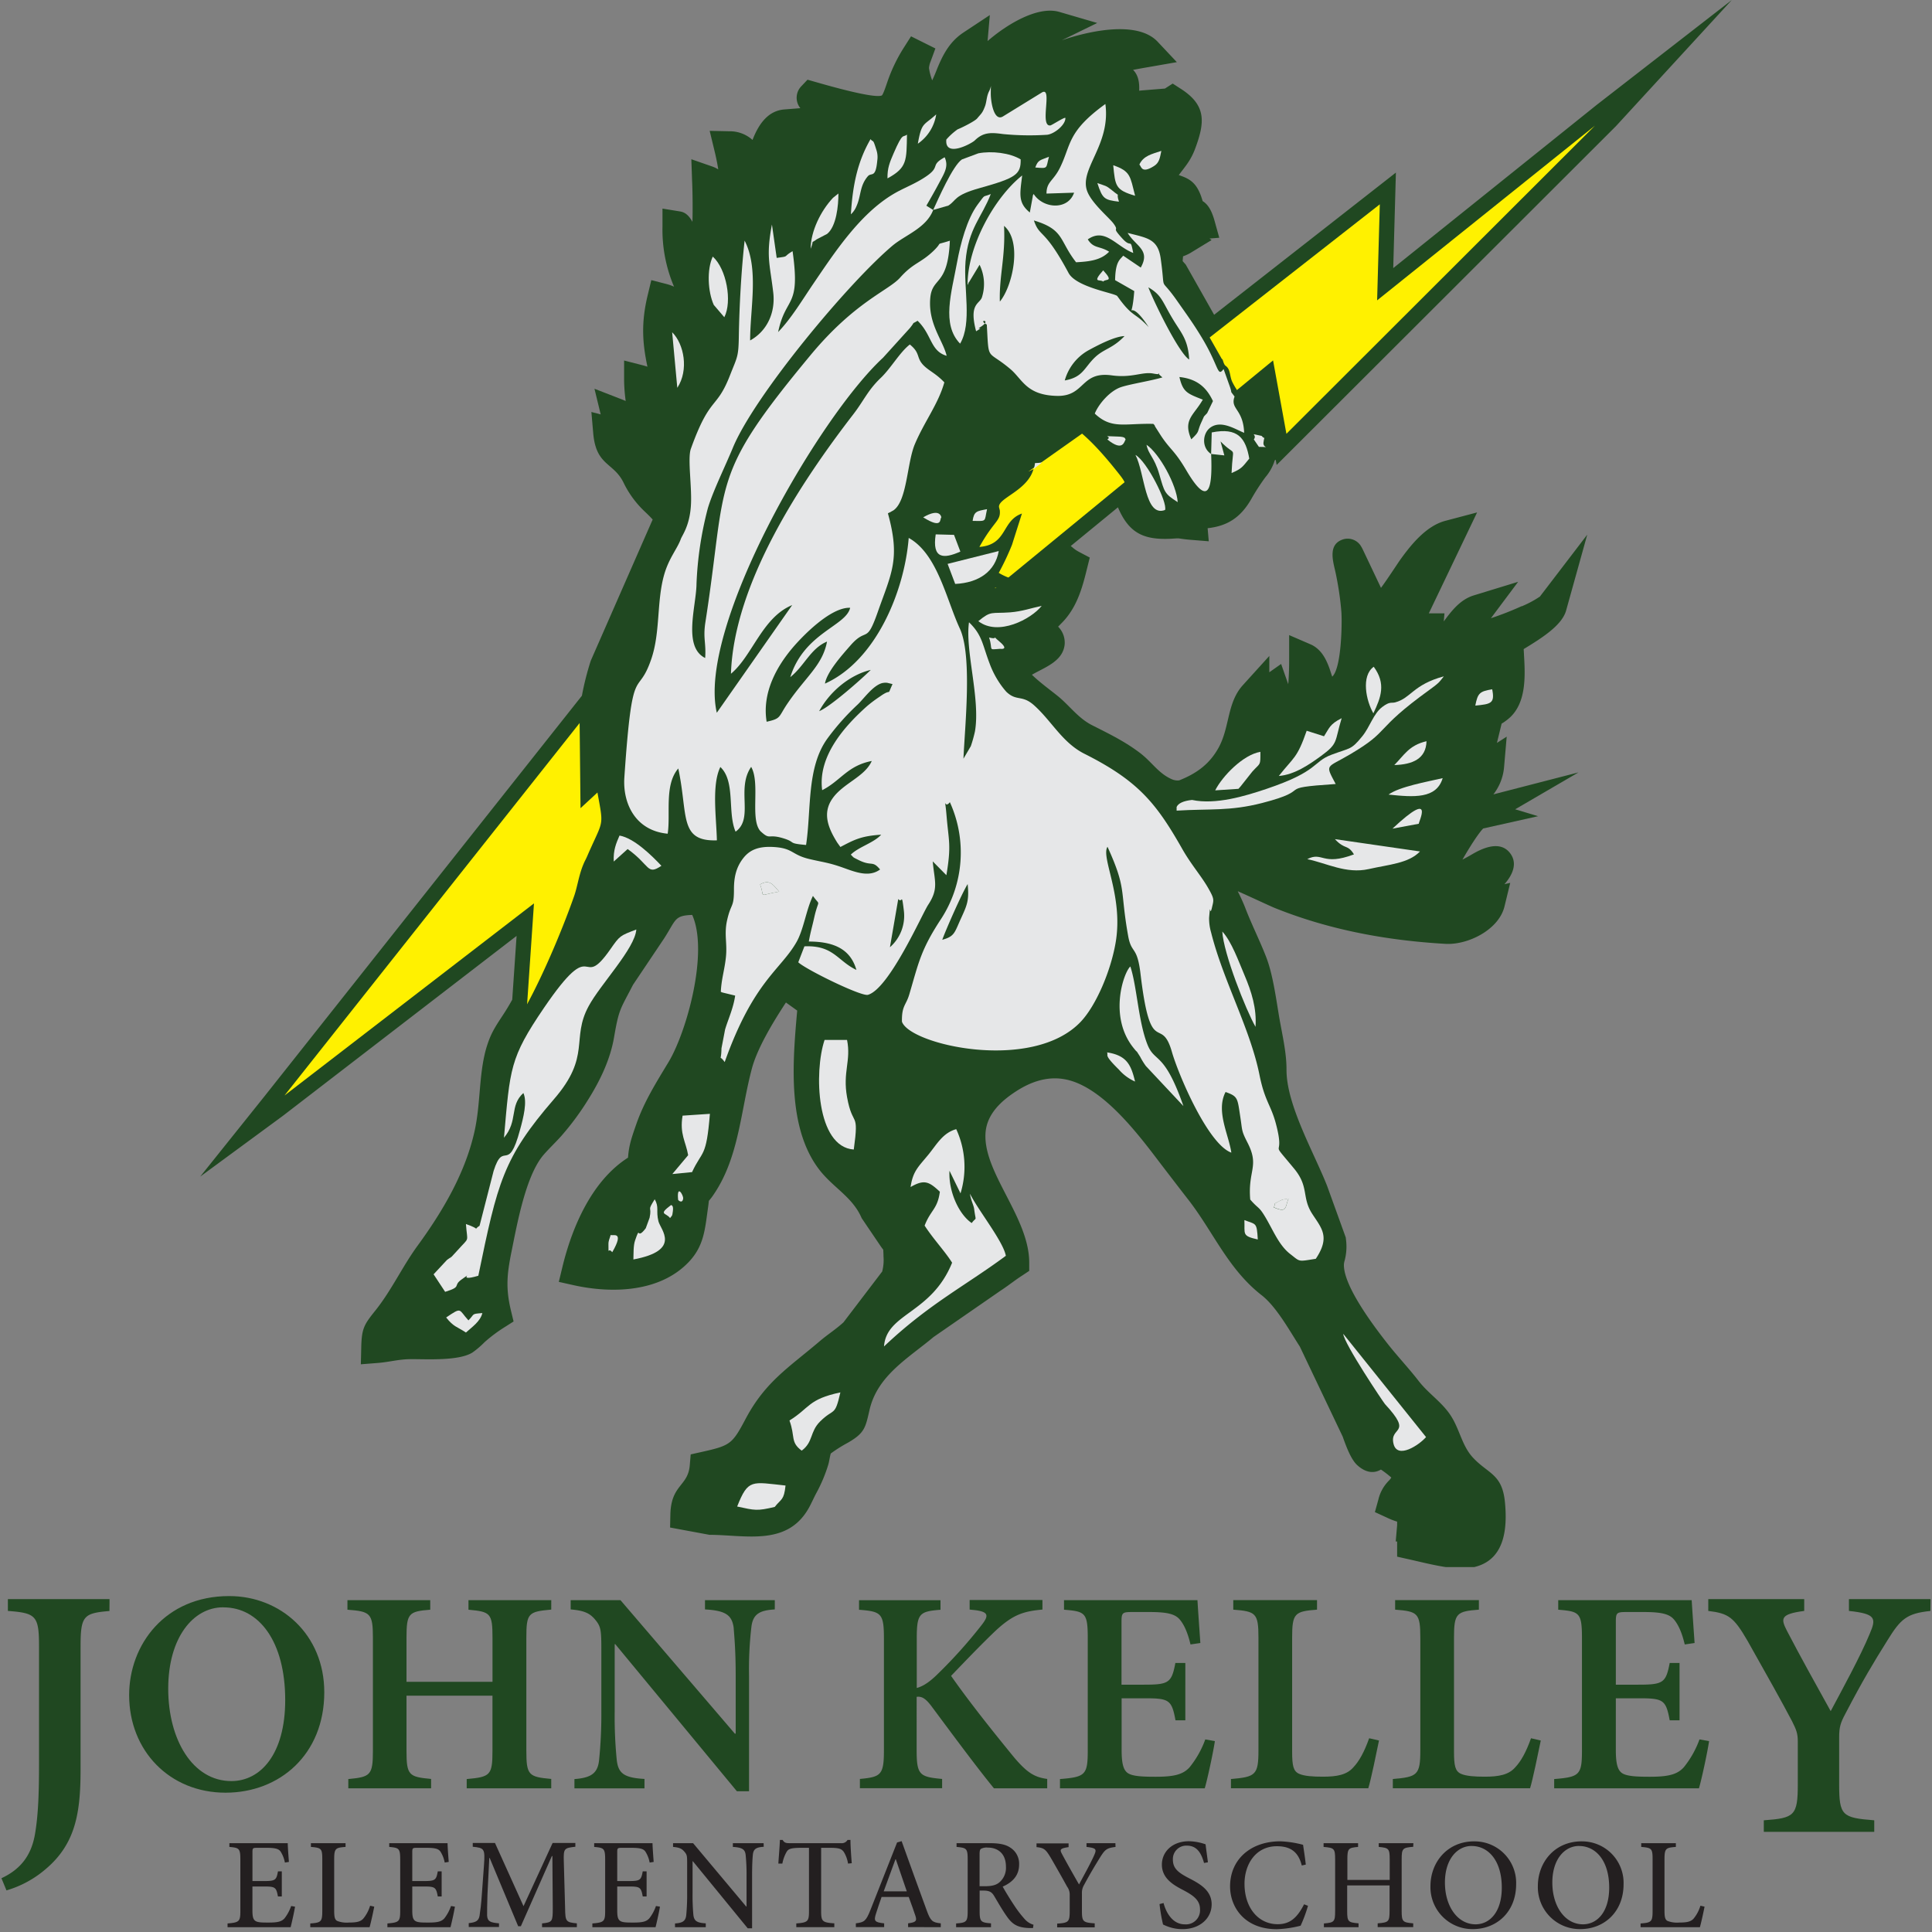 <svg xmlns="http://www.w3.org/2000/svg" viewBox="0 0 669 669"><rect x="0" y="0" width="669" height="669" fill="#808080" stroke="none"/><defs><style>.cls-1{fill:#204821;}.cls-1,.cls-2,.cls-3,.cls-4{fill-rule:evenodd;}.cls-2{fill:#fff100;}.cls-3{fill:#e6e7e8;}.cls-4{fill:#231f20;}.cls-5{opacity:0;}.cls-6{fill:#fff;}</style></defs><title>JK_logoSq</title><g id="Layer_2" data-name="Layer 2"><g id="Layer_3" data-name="Layer 3"><path class="cls-1" d="M441.74,159.19a3.63,3.63,0,0,1-.39.27c0,.18-.09.37-.14.55a16.68,16.68,0,0,1-3.06,5.27,73.69,73.69,0,0,0-4.79,7.4c-3.77,6.62-8.43,9.48-15.19,10.22l.39,4.53-6.2-.5c-1.49-.12-2.77-.28-4.24-.51-.79,0-1.68.07-2.47.12-9.58.5-14.72-1.88-18.54-10.87l-16.34,13.4c.29.22.57.45.85.69a11.28,11.28,0,0,0,2.12,1.4l3.62,1.91-1,4c-1.68,6.92-3.63,13.58-8.79,18.73L366.4,217a7.8,7.8,0,0,1,2.26,6.18c-.61,5.87-6.94,7.9-11.34,10.47,2.75,2.65,6.1,5.08,8.82,7.26,4.16,3.33,7.14,7.74,12,10.2,5.92,3,11.37,5.62,16.68,9.67,4.07,3.11,6.34,7.06,11,9.07a4.84,4.84,0,0,0,2.51.37c5.91-2.35,10.39-5.51,13.58-11.21,4-7.2,2.89-15.61,8.46-21.76l9.16-10.11v5.65l4.09-2.88,2.3,6.56.16.45c.31-3.51.32-6.91.32-9v-8l7.34,3.17a9.08,9.08,0,0,1,1.33.7c2.74,1.75,4.16,4.58,5.24,7.52.25.68.65,2,1,3,3.18-2.91,3.39-17.95,3.22-21.41,0-.68-.08-1.35-.13-2a107.31,107.31,0,0,0-1.84-12.2c-.75-3.76-3.1-10.07,2.45-11.91a5.39,5.39,0,0,1,6.33,2.45,13.45,13.45,0,0,1,.64,1.21l6.22,13.11c2.47-3.34,5.74-8.46,6.9-10.06,3.77-5.21,8.9-11.44,15.38-13.15l11-2.91-16.72,34.95h5.42l-.24,2.79c2.79-3.77,5.7-7.55,10.36-9l15.4-4.72-9.43,12.61A108.7,108.7,0,0,0,526.69,210l.12-.21V210a35.62,35.62,0,0,0,6.42-3.43l16.39-21.43-7.31,26.24c-1.41,5.08-8.13,9.39-14.7,13.38l.16,2.9c.38,6.87.61,15.53-4.8,20.67a17.9,17.9,0,0,1-3,2.25l-1.62,6.67,3.38-2.17-.92,10.66a17.82,17.82,0,0,1-3.69,9.33l29.47-7.61-21.93,12.78,7.93,2.39-19,4.25c-1.78,1.83-4.73,6.52-7.19,10.79,1.18-.61,2.33-1.25,3.45-1.91,3.81-2.24,9.74-4.77,13.1-.27,2.68,3.58.68,7.63-2,10.68l2-.46-2,8.22c-2,8.08-12.71,13.35-20.47,12.9-20.31-1.18-40.06-4.8-59-12.4-1.76-.71-7.61-3.49-12.89-5.83,1,2,1.89,3.91,2.64,5.86,2.24,5.81,5,11.24,7.2,16.91s3.3,13.45,4.31,19.57c1,6.32,2.77,13.05,2.74,19.45-.06,12.2,9.56,28.8,14.08,40.3L466,428.51l.07.63a18.86,18.86,0,0,1-.49,7.49,5.1,5.1,0,0,0-.22,1.64c.19,7.56,10.55,21.21,15.18,27.09,3.46,4.4,7.3,8.43,10.73,12.87,3.31,4.28,8,7.26,11,11.82,3.18,4.8,3.91,10.47,7.69,14.59,5.28,5.75,10.2,5.62,11.16,15.51.84,8.74.11,19.49-9.93,22.3l-.7.19h-9.8l-.41-.06c-4.15-.66-8.28-1.71-12.38-2.63l-4.11-.92v-5.26h-.49l.49-5.61V526.9a24.56,24.56,0,0,1-3.63-1.43l-4.07-1.87,1.2-4.32a13.71,13.71,0,0,1,3.72-6.65,4.87,4.87,0,0,0,.76-1,34.72,34.72,0,0,0-3.59-2.76c-2.5,1.47-5.34,1.06-8.15-1.48-2.27-2-4-6.87-5.09-9.93l-14.84-31.17c-3.61-5.58-8.1-13.79-13.24-17.8-11.81-9.22-16.82-22.23-25.75-33.54-3-3.86-6-7.79-9-11.7-7.61-10-20.09-26.9-33.14-29.48-6.21-1.23-12,.79-17.16,4.14s-10.17,7.92-10.56,14.55c-.79,13.65,15.14,29.12,15.14,44.74v2.87L354,441.66c-2.65,1.7-5.08,3.69-7.6,5.31l-23.13,16c-8.72,7.31-19.44,13.32-22.17,25.23-1.41,6.15-1.65,8-7.51,11.38a49.3,49.3,0,0,0-5.92,3.73c-.32,1.1-.5,2.56-.82,3.72a52,52,0,0,1-4.25,10.11c-.75,1.43-1.4,2.89-2.15,4.33-7.29,14-21.66,10.13-34.32,10h-.45l-13.65-2.53.1-4.48c.24-10.43,6.08-9.73,6.71-17l.33-3.84,3.76-.84c9.94-2.22,10.6-2.67,15.25-11.45,6.86-12.94,15-17.81,25.66-26.9,2.69-2.3,5.65-4.16,8.24-6.55l13.4-17.59a15.88,15.88,0,0,0,.45-5.29c0-.74-.05-1.5-.08-2.26-.29-.36-.57-.74-.87-1.17l-6.58-9.72-.19-.41c-3.21-7.11-9.83-10.28-14.58-16.5-11.09-14.54-9.16-37.26-7.58-55l-3.9-2.8c-4.61,7-9.89,15.85-11.75,22.72-3.92,14.55-4.43,30.65-13.15,43.58a21.5,21.5,0,0,1-1.79,2.37c-.1.95-.22,1.89-.36,2.86-1,7.15-1.38,12.86-6.66,18.38-10,10.46-26.5,10.91-39.71,8l-5.23-1.17,1.26-5.21c3.35-13.82,10.2-29.84,22.71-37.81.29-4.24,1.24-6.93,2.83-11.5,2.73-7.88,6.91-14.48,11.17-21.55,6.31-10.46,14-38.12,8.22-51-6.24.24-5.53,1.62-9.73,8.15L219.2,341c-4.49,8.71-4.86,8.27-6.58,18.25-1.29,7.52-4.73,14.74-8.74,21.17a94.54,94.54,0,0,1-9.46,12.88c-2,2.24-4.19,4.29-6.14,6.53-6.28,7.2-9.3,24.49-11.13,33.44-1.6,7.86-2.1,12.81-.19,20.68l.88,3.64-3.15,2a51.61,51.61,0,0,0-6.89,5.16,30.85,30.85,0,0,1-4.17,3.57c-4.7,3-15.84,2.29-21.25,2.32-4.31,0-7.47,1-11.62,1.32l-5.81.46.14-5.83c.15-6.42.89-7.82,4.73-12.59,5.75-7.14,9.44-15.34,14.81-22.69,8.7-11.92,16.59-25.29,19.75-39.85,1.89-8.7,1.49-17.51,3.35-25.94a37.57,37.57,0,0,1,1.89-6.12c1.38-3.38,3.33-6,5.24-9q1.27-2,2.51-4.23l1.51-22.09L98,386.35,69.32,407.43,91.5,379.72l110-138.81a98.52,98.52,0,0,1,3-11.91l.08-.24L226,179.9c-.82-.93-1.69-1.77-2.69-2.72a34.32,34.32,0,0,1-7.49-10.25c-3.48-6.86-9.42-5.66-10.4-16.88l-.64-7.39,3.22.83-2.15-8.87,9.4,3.65c.53.21,1,.4,1.41.59a57.93,57.93,0,0,1-.55-7.24v-6.78l6.57,1.68c.53.14,1,.29,1.51.46-1.71-8.08-2.26-15.11.11-24.85L225.53,97l5.16,1.32a16.6,16.6,0,0,1,2.71.95,50.46,50.46,0,0,1-4-20.77V72.23l6.14,1c2,.33,3.23,1.78,4.23,3.59.16-5.57,0-11.85-.11-14l-.27-7.68,7.25,2.52a9.82,9.82,0,0,1,2.07,1c-.3-2-.76-4.23-1.36-6.7l-1.61-6.65,6.84.15a11.66,11.66,0,0,1,8,3c2.2-5.75,5.54-10.13,11-10.56l5.56-.44a5.73,5.73,0,0,1,.29-7.55l2.19-2.31,3.06.87c2.75.78,20.13,5.85,22.7,4.57.53-.52,1.55-3.71,1.82-4.46a55.86,55.86,0,0,1,5.72-12l2.55-4,8.43,4.2-1.62,4.42a7.8,7.8,0,0,0-.6,2.36,20.61,20.61,0,0,0,1.11,4.26c.74-1.48,1.55-3.6,1.78-4.16,2.05-5,4.42-9.36,9.11-12.44l9.07-6-.78,9c6.65-5.77,17.38-12.28,24.86-10.09l13.11,3.83-12.29,6h0c9.17-3.17,26.11-7,33.17.45l6.69,7.11-9.62,1.68c-1,.17-3.05.52-5.54,1,1.8,1.75,2.26,4.39,2.11,7.21.59-.07,1.19-.12,1.82-.17l7.1-.57,2.69-1.73,2.84,1.83c8.93,5.73,8.27,11.66,5,20.55-1.61,4.4-3.7,6.53-5.72,9.31,3.76,1.28,6.43,2.56,8.25,9,1.72,1.07,3,2.94,4.05,6.55l1.71,6.15-3.38.27.72.52-6.73,4.1a14.68,14.68,0,0,1-3.15,1.53c-.05.55-.1,1.09-.14,1.65.24.3.52.61.74.85l.34.39L420.42,109l62.94-49.24-.92,33.08,70.45-56.52L599.68,0,559.54,43.7,442.07,161Z"/><polygon class="cls-2" points="184.9 312.82 98.52 379.34 200.71 250.36 201.02 279.85 303.17 185.32 291.62 208.88 391.57 138.22 477.79 70.75 476.86 104.01 552.3 43.5 445.45 150.21 440.83 124.8 295.75 243.82 235.66 275.36 181.72 359.52 184.9 312.82"/><path class="cls-1" d="M423.12,124.35c.31-.28.48,1.75,1.27,2.31,1.8,1.27,1.31,3.49,2.34,5.64a25.44,25.44,0,0,0,1.44,2.51,12.18,12.18,0,0,1,1.33,3.2c0,.48.31,1.08.19,1.43a55,55,0,0,1,4,4.23c2.68,3.13,2.76,2.3,3.18,7.25-5-1-1.3-.69-2.7,1.23.19.23,1.39,2.11,1.76,2.57,1.28,5.76-.64,3.89-7.15,15.35-2.94,5.17-6.25,7.77-14.66,7.77-1.95-3.9-.59-5.2-4-9h0c.44,5.09,2.24,7.75,2.68,12.84-5.7-.46-2.32-.67-7.4-.4-5.7.3-10.27.51-13.85-8.74-2.52-6.5-1.43-5.15-5.46-10.17-19.28-24-24.27-16.5-28.68-17.56-11.52-2.76-23.81-31.7-37.46,14.58-4.06,13.78-1.73,13.4,4.43,13.56,10.09.26,9.88-4.49,15-7.91l-1.54,7.66c6.82-3.46,9.11-2.25,13.38-9,2.84-4.49,4.53-10.24,8-14.11-.17,7.23-2.33,9.78-5.35,14.12,2.6-.66,2.07-.23,4-1.28-2.13,7.64-12.61,10.09-11.91,13.3l.25,1c.33,3.82-2,3.52-7.07,12.66,9.78-.78,7.62-9.09,14.73-11.56l-3.44,10.82a92.74,92.74,0,0,1-4.59,9.72,20.39,20.39,0,0,0,6.69,2.57c-2.84,3.71-1.09,2.57-8,2.57,1.35,2.71,1,1.16,1.34,5.14,11.59-5.33,16.65-.76,20-10.54,2.54-7.41-.73-5.55,5.43-2.3-4.55,18.74-8.08,14.25-16.06,25.68,4.68-1,5.07-3.12,7.1-1.18,5,4.83-8.35,7.37-12.45,12.73,3.22,4.61,8.47,8.32,13,11.94,5.08,4.07,6.66,7.62,12.86,10.78s10.75,5.25,15.88,9.17c5.7,4.34,5.66,6.93,12.06,9.71,2.36,1,3.13.78,5.67.78,7.72-2.91,13.26-7,17.11-13.87,4.88-8.74,3.22-15.78,7.77-20.8v12.84c1.87-5,2.64-12.56,6.69-15.41,2.79,7.95,5.8,8,4,15.41,6-4.22,6.69-15.66,6.69-25.68,4.12,1.77,4.1,10.15,6.93,11.36,8.8,3.75,12-11.6,11.23-26.6-.57-11.79-4.68-24.46-2.56-20l8.07,17c4.23,8.91,14.23-21,26.53-24.28L486.4,217.66h8c-.37,4.24-1.74,7.7-2.68,11.56,10.36-3.37,13.11-15.84,20.08-18-3,4-4,7.36,0,9,3.51.79,23.2-7.35,25.43-10.27-1.56,5.59-17.88,12.23-24.65,18.73l-3.18,3.37c-4,4.51-11.51,12.2-12.33,15.14h0c7.31-1.63,21.57-12.5,25.43-19.26,1.1,20.06-4.46,16.3-15.52,23.65a20,20,0,0,1-1.93,2.07l-6.64,10.24c12.77-1,5-6.93,14.73-7.7-2.49,10.26-8.32,13.29-13.39,20.55,6.58-.53,10.82-8.28,15.76-11.46-.91,10.51-15.8,14.83-18.44,24.3,7.27-1.86,7-6,14.72-7.7-2.17-.66-11.54,15.05-14.23,21a22.67,22.67,0,0,1-9.87,2.11c4.72,6.18,19.53-1.64,24.71-4.69,12.59-7.41,5.43,7.36-11.33,11.11,3.59,4.7,9.27,2.5,14.72,1.28-1.49,6.13-10.89,9.13-15.05,8.89-53.35-3.11-72.38-21.73-81.32-21.73,1.4,5.76,4.75,10.92,6.9,16.5,8.15,21.14,7.4,12.34,11.23,35.45,1.06,6.41,2.7,13.1,2.67,18.56-.07,13.45,10.15,31.34,14.39,42.12l6.22,17.23c.56,5.21-.83,5.17-.74,8.7.23,9.32,11,23.42,16.3,30.22,3.86,4.91,6.73,7.7,10.71,12.84,3.61,4.67,8.19,7.61,10.77,11.5,3.58,5.4,3.24,9.84,8.21,15.24,4.63,5,9.09,5.17,9.79,12.45,1.05,10.9-1.39,15.41-6.11,16.73h-8.66c-3.6-.57-7.68-1.59-12.06-2.57V531c7.22-.58,6.66,1.37,13.39,0-.71-2.93-1-3-1.34-6.42-3.9,2-6.08,3.72-12,3.85.3-3.47.63-3.49,1.34-6.42-5.44,0-4.31.43-8-1.28,1.62-5.83,3.58-3,5.35-10.27-2-2.92-6.24-5.7-9.37-7.7-2.21-1.07-1.65,3.63-4.79.8-1.27-1.14-3-5.88-3.74-8l-15.11-31.74c-4.08-6.26-8.71-14.77-14.61-19.38-10.94-8.55-16.43-22-24.86-32.65-19.06-24.15-37.9-56.43-66.23-38.21-30.46,19.58,2.17,44.12,2.17,63.71-2.75,1.76-4.57,3.36-7.75,5.41l-23.34,16.13C309.89,467.4,299.18,473.23,296,487c-1.12,4.89-.71,5.49-5,8-13.26,7.73-4.5,3.56-13,19.64-1,1.91-1.16,2.42-2.16,4.35-5.65,10.83-17.79,7.3-29.6,7.17l-8.8-1.63c.21-9.16,5.81-6.49,6.69-16.69,12.22-2.73,13.66-4.53,18.75-14.11,6.47-12.19,14.15-16.58,24.43-25.36,3.48-3,5.42-3.85,8.74-7l14.14-18.55a18.84,18.84,0,0,0,1-8.17c-.32-5.56.32-3-1.85-6.08l-6.32-9.35c-4.1-9.08-9.48-10-15.19-17.53-10.53-13.81-7.72-37.61-6.26-54.34l-10.71-7.7c-4.8,6.88-13,19.59-15.51,28.77-3.4,12.63-4.52,30.27-12.43,42-3.59,5.33-1.81-.65-3,7.4-1,6.8-1.18,11.24-5.25,15.51-7.36,7.7-20.55,9.64-34.76,6.46,3.17-13,10-29.46,22.76-36,0-6.33,1.1-8.45,2.64-12.88C228,383.29,232,377,236,370.41c8.26-13.7,16-45.78,6.74-59-12.66,0-12.24,2.92-17.13,10.53l-11,16.42c-5.49,10.69-5.18,8.14-7.22,20-1.23,7.14-4.71,14-8,19.27-16.07,25.74-18.32,10-27.43,54.58-1.8,8.82-2.25,14.31-.15,23-15.88,10.2-4.38,10.06-29.5,10.23-6.63,0-6.94.93-12,1.33.13-5.63.79-6,3.57-9.42,6.53-8.12,9.42-15.3,15-22.89,29.47-40.39,18.92-56.64,25.61-73,1.24-3,3-5.23,4.83-8.21,6.92-11.05,15.21-30.71,19.48-42.95,1.08-3.09,1.52-6.53,2.85-10.11,1-2.56.94-1.93,2-4.46,5.41-12.3,5.41-9.16,3.15-21.73a88.34,88.34,0,0,1-1.47-22.89,113.21,113.21,0,0,1,4.1-20.46l22.61-51.51c-4.51-6.46-7-5.65-11.57-14.58-3.67-7.24-9.11-6.46-9.85-15,6.61,1.69.89,2.39,9.37,2.57-3.88-5.07-4.67-.67-6.69-9,4.91,1.91,2.3,2,9.37,3.85h0c-.13-5.6-1.34-8-1.34-15.41,8.39,2.15,5,11.75,12,16.69,0-15.17-8.79-25.28-4-44.94,5.7,1.46,8.25,6.94,10.74,11.53a66.63,66.63,0,0,1,3.42,7l3.25,7.16c0-26.75-12.1-26.82-12.1-50.6.64.11,12,33.69,10.26-15.76,5.52,1.92.82,14,5.86,17.56C256.7,65.17,254,57,252.5,50.78c10.93.23,4.66,15.57,7.68,25.63,1.73-7.12,3.25-32.51,11.82-33.19-2.69,5.39-3,16,1.16,24.24,6-6.62.56-17,7.11-21.57V72.56c1.78-2,1.37-1.44,2.54-4,2.87-6.24,2.58-20,4.5-23.82.13,0,5.78,8.89,6.69,10.58-.66-3.65-.78-5.35,1.45-7.42,4.63-4.3-16.13-12.26-14.19-14.31C318,44,306,37.2,317.35,19.52c-1.9,5.17-.69,5.82,2.14,15C330.12,36.67,327,22,336.58,15.74c-.65,7.53-2.45,14.36-3.94,20.51,5.21-5.21,5.46-10.48,10.08-15.31,6.93-7.26,17.79-13,22.64-11.58-9.56,4.63-16.54,10.59-15.31,20.77,11.07-11.29,40.39-18.93,46.94-12-15.63,2.73-29.29,5.32-26.29,12.77,2.37,5.88,6.35,5.22,10.14.69,9.9-7.31,9.62-4,6.5,8.85,7.07-1.81,1.37-3.22,9.37-3.85-2.26,3.24-4.27,5.8-5.35,10.27a49.11,49.11,0,0,0,7.71-5.44c2.93-2.67,3.72-4,7-6.12,6.36,4.09,5.48,7.31,2.92,14.31-2.43,6.63-6.91,9.06-8.27,13.94,5.63,2.59,8.91,1.23,10.71,7.7l-5.36,1.28c6.36,1.42,7.92-.09,9.37,5.14-21.23,1.7,5.72,3.42-9.59,3.42,1.07,1.22,2.68.58,4.24,1.71-2.22,1.35-2.8,1.28-5.35,1.28,0,8.24-1.83,6.77,1.57,10.68Z"/><path class="cls-3" d="M441,418c1.21-1.64-.69-.71,1.89-2,1.87-1,1.38-.5,3.3-.95-1.25,2.9-.38,5.16-5.19,3ZM308.16,328l2.88-16.7c1.43,1.75,1.13-2.69,1.93,3.94A14.46,14.46,0,0,1,308.16,328Zm18.12-2.59c1.29-3.55,6.56-15.59,8.79-19.28.57,5.69-.21,7.3-2.32,11.92-2.23,4.86-2.13,6.19-6.47,7.37ZM263.2,306.26c3.43-2,4.64.32,6.6,2.5-7.64,1.25-4.78,2.4-6.6-2.5Zm20.46-60c3.71-6.88,10.74-12.63,17.87-14.29-3.14,3.12-14.06,12.79-17.87,14.29Zm-10-11.8c4.84-15.38,19.27-17.62,20.73-24-6.88-.29-16.91,10.21-20.26,14.24-4.7,5.65-10.38,14.81-8.66,25.22,5.08-1.13,4-1.54,7.12-6.17,6.38-9.43,12.24-13.33,13.79-21.59-5.72,2.39-7.8,8.39-12.72,12.31ZM323.14,72.7l-2.36-1.48c1.47-2.54,3-5.21,4.54-8.12,1.79-3.33,3.21-5.55,1.79-8.64-5.7,3.12-.42,3.14-8.13,7.72-3.37,2-6.36,3.09-9.45,4.91-11.81,6.93-20.6,20.45-27.91,31.18-3.74,5.5-7.67,12.07-12.17,16.71,2.63-12.69,7.84-8,5-28-3.55,2.07-.92,1.71-5.5,2.32L267.3,77.75c-2.09,11-.73,13.51.45,23.52.82,6.89-2.08,13.36-8,16.62,0-11.16,3.1-24.83-1.91-34.57-1.15,10.37-1.82,22.49-2,32.93-.1,7.38-.52,7.23-3,13.55-4.78,12.36-6.89,6.88-13.61,25.6-1.22,3.38.46,13.42,0,19.83-.46,6.89-3,10.11-3.47,11.39-1.26,3.48-4.11,6.56-5.78,12.39-2.64,9.26-1.28,19.89-4.45,29.18-4.87,14.24-6.51-.57-9.33,41-.62,9.17,3.94,18.47,15,19.5,1.06-6.87-1.25-16.85,3.67-22.59,3.45,16.12.15,25.33,13.37,24.89-.18-7.9-1.86-19.15,1.2-25.4,5.31,5,2.38,15.7,5.27,22.39,6.44-4.56.13-14.83,5.4-22.43,3.23,5.66-.49,18.08,3.19,22.24,3.55,3.31,2.39.78,8,2.51,4.55,1.4,1.16,1.71,7.82,2.29,1.86-12.19.13-26.77,7.35-36.8A84,84,0,0,1,297,243.95c2.2-2.1,5.16-6.41,8.34-7.38.22-.07.67-.12.88-.15s.74,0,.92,0l1.92.46c-2.16,4.74.1,1.12-4.27,4.24a46.94,46.94,0,0,0-4.51,3.36c-7.65,6.82-17.17,17.3-15.58,29.14,6.43-3.27,8.75-8.5,17.17-10.11-2.46,5.56-10,7.71-13.68,13.1-3.53,5.12-1.3,10.32,1.74,15.18l1.08,1.5c4.87-2.55,7.15-3.8,14.12-4.26-2.59,2.86-7.81,4.21-10.52,6.91,1.22,1.19.5.76,2.6,1.82,4.8,2.42,4.78,0,7.54,3.32-3.82,2.81-8.48.93-13-.69-4.85-1.72-6.76-1.81-11.49-2.93-6.11-1.45-5.58-3.68-12-4.14-5.45-.39-8.57.9-10.85,3.79-2.64,3.34-3.28,7-3.26,11,0,6.35-1,4.47-2.37,10.53-1.09,4.84.08,7.87-.4,12.65-.45,4.49-1.57,7.64-1.78,12.15a3.43,3.43,0,0,0,.86.31l4.11,1c-.64,4.46-2.51,8.37-3.51,11.8,0,.11-1.23,6.42-1.23,6.45-.12,5.34-1,1.77,1.11,4.77,10-28.08,19.3-31.82,24.86-41.54,2.52-4.42,3.35-11.21,5.7-16,2.73,3.86,2,.53.43,7.56-.7,3.14-1.27,4.91-1.86,8.24,9.23,0,14.53,3,16.48,9.83-6.62-3.16-7.91-8.6-18-8.17l-2.13,5.52c2.45,2.4,21.83,11.93,24.13,11.27,7.38-2.11,18.77-28,20.84-31.15,3.76-5.7,2.19-8.17,1.59-15.06l4.73,4.79c1.77-10.5.78-11.79.06-20.55-.69-8.37-1-1.88,1.14-4.74A42.12,42.12,0,0,1,326,318c-7.21,10.94-7.88,15.34-11.13,26.31-1.15,3.89-2.65,3.87-2.55,9.46,2.68,8,45,17.66,61.82.13,5.38-5.6,10.57-17.78,12.22-27.77,2.63-15.94-5.22-29.23-2.86-32.91,6.74,14.84,4.24,14.64,7.16,30.92,1.13,6.31,3.11,3.19,4.27,13.07,3.55,30,7.11,13.83,10.89,27.1,2.2,7.7,12.44,31.88,20.56,34.82-.9-6.24-5.43-14.4-2-21,4.34,1.55,4.1,2.08,5.11,8.67.75,4.86.32,4.63,2.5,8.89,4.21,8.21.07,9.47.93,19.68,3,3.47,2.91,2.15,5.37,6.32,2.65,4.5,4.61,9.54,8.46,12.53,3.6,2.79,2.56,2.65,8.87,1.67,5.08-7.58,2-10.59-1.2-15.52-3.78-5.79-1-9.31-6.32-15.73-9.36-11.32-2.7-2.15-6.34-15.72-1.7-6.31-3.83-7.7-5.63-16.68-3.2-16-12.61-32.75-16.75-49.33a17.33,17.33,0,0,1-.7-5.13c.54-6.37.12.27,1-3.55.63-2.72.89-2.86-1.36-6.8-2.35-4.1-5.91-8.13-8.9-13.4-9-15.86-15.25-23.64-33.88-33-7.66-3.84-11.35-11.32-17.42-16.76-4.25-3.82-6.06-1.29-9.65-4.72a27.75,27.75,0,0,1-2.32-3,31.49,31.49,0,0,1-3.52-6.92c-2.46-6.45-2.48-9.73-7.09-14.15-1.41,9.81,4,26.54,2.06,37.79a46.5,46.5,0,0,1-1.43,5.11l-2.55,4.33c.42-10.57,3.16-35.63-1.27-45.09-4.65-10-7.72-25.83-17.69-31.35-1.46,18.46-11.34,42.51-29,50.45.65-4,5.82-9.78,8.84-13.23,5.73-6.56,5.43-.13,9.43-11.53,4.76-13.54,7.91-18.4,3.53-34.2.33-.22.83-.39,1.07-.56s.74-.38,1-.59c4.62-3.47,4.53-16.39,7.27-22.84,3.3-7.8,8.09-13.86,10.2-21.37-2.86-3-4.93-3.76-6.95-5.65-3-2.86-1.12-4.34-5-7.46-3.48,2.68-6.49,8.14-10.06,11.56-4.53,4.33-5.8,7.79-9.56,12.67-17.9,23.2-41.31,58.37-42.32,89.78,7.46-6.22,10.83-19.52,21.2-23.77l-26.1,37.28c-6.84-29.54,35.13-102.22,57.54-122.92l9.33-10.3c2.17-2.72.21-1,2.65-2.52,5,4.82,4.37,10.48,10.07,12.14-1.24-5.32-6.44-11-5.68-19.93.65-7.6,6.1-3.94,6.79-19.93-5.71,1.84-2-.05-5.62,3.48-4.55,4.38-7,4.11-11.66,9.36-4,4.45-15.66,8.34-30.95,26.77-35.3,42.56-28.65,42.62-36.41,92.43-.89,5.7.28,7.09-.09,12.46-7.83-3.87-3.06-18.07-3-25.69a121.33,121.33,0,0,1,3.93-26.18c1.8-6,5.79-14,8.69-21,7.42-17.93,40-57.15,55.47-70.1C313.77,81.25,320.79,78.86,323.14,72.7Z"/><path class="cls-3" d="M416.4,138.35c-5.3-2.09-6.78-2.56-8-7.8,6.07.64,9.38,3.57,11.61,8.34l-2,4.15c-1.52,1.68-.73.44-2,3.16-1.66,3.62-.33,2.91-3.5,5.93-3-6.85.89-8.27,4-13.77Zm-47.71-6.58a17.26,17.26,0,0,1,8.07-10.39c3.33-1.82,9.21-4.91,12.63-5-4.22,4.4-7,4.3-10.24,7.36-3.82,3.65-4.07,6.85-10.45,8Zm43.08-7.28c-3.6-2.23-12.35-20.26-14.13-25,4.8,2.82,4.72,4.84,8.68,11.34,2.78,4.57,5.06,6.77,5.46,13.61Zm-64.1-46.28c6.44,5.46,2.93,21-1.45,26.22-.27-8.87,2-15.64,1.45-26.22Zm71.71,79c-3.4-2.22-3-7.24-.21-9.19,3.73-2.65,8.61.66,11.65,1.85-.34-8.4-4.94-8.12-3.32-12.55-2-2.72-.47-.27-1.81-3.94l-2-5.6c-2.21,3-1.47-.84-7.55-10.9-2.92-4.83-5-7.66-8.39-12.49-6.67-9.61-4-1.81-5.85-15-1-6.79-4.85-7-11.43-8.74,2.84,4.68,8,5.86,4.54,12l-6.08-4.12c-1,1.35-2.69,1.8-2.8,8.48l6.63,3.78c-1,13.28-2.92.3,5,12.49-4.72-5.07-5.25-3.34-9.75-9.21-.17-.22-.42-.58-.57-.78l-.57-.77c-.76-1-14.18-3-16.86-8-8.51-15.9-9.92-12.08-12-18.18,10.61,3.19,8.66,6.86,14.61,14.48,4.73-.26,8.61-.73,11.44-3.66-3.38-2.1-5.35-1-7.39-4.27,6-4.18,9.71,2.36,15.74,4.7-1.1-5.5-.5-1.45-3.65-4.87-4.33-4.7-.91-2.17-3.13-5.24-1.43-2-7.55-7-9.15-11.23-2.93-7.7,8.21-16,6.28-30.24C369.36,45.71,371,50.13,367,58.16c-2.35,4.67-4.59,4.69-4.63,8.87l9.56-.31c-2.12,6.15-10.68,5.57-14,.46a1.6,1.6,0,0,0-.33.94l-1,5.46c-4.18-3.42-3.42-6.41-2.65-12.82-9.75,7.75-19,24.75-18.9,37.92.22-.29.43-1.15.52-1l3.63-6A15.16,15.16,0,0,1,340,103c-.83,2.31-4.56,2.11-2,11.71,3.46-2.11-.77,0,1.8-1.66,3.81-2.51-1.58-2.43,1.9-.66.75,13.19-.13,8.41,8.15,15.4,4.22,3.56,5.52,9.06,16.15,9.3,9.79.22,8.13-8.58,18.9-7.12,7.16,1,10.65-1.36,14.5-.61,4.28.83-.35-1.51,3.12,1.32-3.94,1.19-11.12,2.3-14.31,3.36-3.86,1.28-7.76,5.82-9.12,9.17,5.83,5.54,10.41,3.31,20.27,3.57.24.27.5.39.59.87l2.14,3.35c3.26,4.89,4.62,4.9,8.78,12C418.62,176.1,419.9,169.19,419.38,157.2Z"/><path class="cls-3" d="M165.63,441.76c6.64-32.21,8.58-40.79,26.18-61.13,13-15,5.85-20.83,12-32.18,4-7.51,16.08-20,16.53-26.59-5.7,2.19-5.66,2.08-9,6.86-10.69,15.31-4.92-6.22-23,20.31-11.84,17.4-11.7,20.86-13.83,44.93,5-5.91,1.8-11,6.72-15.48,1.41,3,0,8.57-1.14,12.68-4.16,15.63-5.68,3.36-9.16,14.29l-4.87,19c-2.49,1.51.81,1.28-4.72-.6.49,6.73,1.41,4.25-2.86,9.05l-2.29,2.49c-2,1.51,2.41-1.88-1.39.87l-4.66,5,4,6.07c6.12-1.9,2.39-2,5.83-4.38C164.74,439.65,157.56,444.12,165.63,441.76Z"/><path class="cls-3" d="M336.48,423.51c-4.46-3-8.09-11-7.7-18.11l3.82,7.83A31.25,31.25,0,0,0,331.12,391c-4.62,1.25-6.75,5.27-9.61,8.78-3.43,4.2-5.4,5.69-6.2,11.26,4.78-2.78,6.42-1.84,10.14,1.62-.82,6.11-3.17,6.26-5.28,11.74,3.15,4.83,7,8.83,9.52,12.84-7.19,17.76-22.76,17.43-23.58,29,15.55-14.72,28-20.89,42.19-31.39-.92-5-9.56-15.74-12.43-21.5.32,2.28,1.29,4,1.45,5.27C337.94,423.43,338.27,421.1,336.48,423.51Z"/><path class="cls-3" d="M407.43,279.44v1.26c11.39-.7,18.41.24,29.6-2.64,18.89-4.86,3.29-5.1,25.48-6.58-3.76-7.13-3.28-5.37,5-10.28,14.4-8.5,7.66-8,27.52-22.36,3.09-2.24,3.17-2.38,4.93-4.64-10.68,2.89-11.33,7.52-16.8,9-1.4.38-1.86-.42-4.54,1.62-3.06,2.33-4.23,6.87-6.92,10.16-3.91,4.8-4,3.87-10.63,6.36s-4.24,5.67-22.58,11.85c-7.36,2.48-17.53,5.55-25.72,3.81C409.77,277.32,408,278.15,407.43,279.44Z"/><path class="cls-3" d="M295.64,398.05c1.92-13.89-.37-7.29-2.33-18.16-1.57-8.72,1.46-12.55,0-19.79l-7.78,0C281.82,371.17,282.67,397.17,295.64,398.05Z"/><path class="cls-3" d="M323.14,72.7l5.24-1.51c2.88-1.8,1.77-3.53,10.92-6.08,12.46-3.48,14.24-4.69,14.13-9.92-3.73-2.25-10-3-14.66-2.1l-5.68,2.12C329.9,57.35,324.81,69.09,323.14,72.7Z"/><path class="cls-3" d="M391.41,334.67c-2.29,2-7.65,17.37,1.12,28.22,2,2.52.15-.28,2.26,3a24.22,24.22,0,0,0,2,3.25l13,13.87c-6.59-18.88-9.81-15-12.33-21C394.2,354.17,393.71,341.55,391.41,334.67Z"/><path class="cls-3" d="M462.24,290.57c3.57,3.83,4.36,1.64,6.6,5.28-11,4.15-10.84-1.11-16.17,1.65,6.69,1.37,13.5,5.19,21.27,3.44,7.09-1.6,13.86-2,17.76-6.1Z"/><path class="cls-3" d="M332.46,119c4.24-7.24,1.12-19.11,1.88-28.46.93-11.47,5.67-15.29,8.74-23.35-3,1.29-1.62-.26-4.47,3.54-3.81,5.08-6.07,13.91-7.2,20.09C329.5,101.35,325.93,112.28,332.46,119Z"/><path class="cls-3" d="M482.55,500c1.35,5.41,8.93.33,11.25-2.38l-28.67-35.75c.28,3.45,14,23.85,14.45,24.33C489.61,497,481,493.74,482.55,500Z"/><path class="cls-3" d="M277.6,502.32c4.08-3,2.74-6.5,6.4-10.12,4.86-4.81,5.05-1.45,7-10.05-11.23,2.37-10.55,5.36-17.63,9.73C275.45,497.56,273.59,499.32,277.6,502.32Z"/><path class="cls-3" d="M239.64,405.87c3.57-7.71,4.93-4.68,6.18-20.18l-9.46.63c-1.08,6.39,1.13,9,1.93,13.69l-5.48,6.53Z"/><path class="cls-3" d="M442.82,268.7c5.51-.43,10.77-4.12,14.61-6.92,6.1-4.45,4.64-4.82,7.15-13.09-4.17,2.08-4.29,3.47-6.11,6.26l-6-1.91C449.12,262.71,448,262.1,442.82,268.7Z"/><path class="cls-3" d="M268.26,521.81c2.28-2.88,3.21-2.24,3.75-7.41-11.72-1.24-12.94-2.38-16.75,7.27C261.46,523,262.07,523.28,268.26,521.81Z"/><path class="cls-3" d="M219.33,436.12c16.85-3.15,9.37-10.36,8.67-13.22-.9-3.65.31-4.8-1.29-7.63-2.79,4.45-.89,2.14-1.77,6.41l-1.33,3.62c-3.4,4.51-1.73-1.48-3.71,4.26C219.28,431.35,219.4,434.24,219.33,436.12Z"/><path class="cls-3" d="M328.13,195.26l2.63,6.94c8.26-.39,13.87-4.41,15.08-11.39Z"/><path class="cls-3" d="M419.38,157.2l4.58.49-1.32-4.84c5.8,5.94,4.25.37,3.82,10.95,3.62-1.54,3.83-2.2,6.13-5-1.24-7.1-3.95-10.88-13-9.06Z"/><path class="cls-3" d="M430.93,337.66c-2-4.67-4.45-11.63-7.68-15.1.4,7.55,8.15,27.11,11.5,33C435.2,349.19,433.36,343.37,430.93,337.66Z"/><path class="cls-3" d="M250.81,109.85c2.8-5.48.75-16.75-4-21-2.09,4.5-1.72,12.13.35,16.73Z"/><path class="cls-3" d="M428.84,273.15c.26-.27.59-.64.74-.83l4.06-5.13c2.88-3.2,2.8-1.84,2.8-6.85-6,1-13.18,8.44-15.65,13.34Z"/><path class="cls-3" d="M294.64,74.21a7.65,7.65,0,0,0,1.92-2.78c1.67-3.68,1.05-7,3.95-10.4,1.25-1.45,2.69.9,3.27-5.45a8,8,0,0,0-.4-3.94c-1.18-3.87-.95-2.16-1.93-3.46C297.1,55.68,295.28,63.63,294.64,74.21Z"/><path class="cls-3" d="M338.77,215.09c6.85,5.35,18.37-.73,21.94-5.3-3.67.79-6.83,1.93-10.9,2.25C343.22,212.54,343.29,211.35,338.77,215.09Z"/><path class="cls-3" d="M217.34,294c7.92,5.69,6.62,9.2,11.69,5.8-3.25-3.44-9.4-9.58-14.51-10.47-1.17,2.73-2.19,5-2,9Z"/><path class="cls-3" d="M280.7,86.16c1.49-3.81-.42-1.37,2.12-3.3L286.4,81c3.23-2.59,3.94-9.86,3.92-14l-1.86,1.49C284.2,73,280.72,80.11,280.7,86.16Z"/><path class="cls-3" d="M403.43,176.59c.9-2.64-6.26-16.82-10.25-19.07C396.45,163.89,396.43,179.25,403.43,176.59Z"/><path class="cls-3" d="M475.69,230.88c-4.47,3.18-2.63,11.84-.13,16.12C478.2,241.47,480,236.76,475.69,230.88Z"/><path class="cls-3" d="M480.82,275.14c8.78.93,16.58,1.53,18.74-5.69C494.1,270.72,484.59,272.39,480.82,275.14Z"/><path class="cls-3" d="M307.31,61.77c6.86-3.71,6.59-6.18,6.75-15.16-1.46,1.18-1.37-1.06-4.62,6.47C308.1,56.2,307.24,58.19,307.31,61.77Z"/><path class="cls-3" d="M332.55,191l-2.2-5.79-6.34-.17C322.71,193.56,326.7,193.6,332.55,191Z"/><path class="cls-3" d="M407.81,173.88c-.39-6.05-6.36-16.85-10.8-19.87.63,3.38,2.66,4.17,4.41,10.18C403.25,170.47,403.15,170.91,407.81,173.88Z"/><path class="cls-3" d="M161.34,461.42c2.16-1.94,5-3.87,5.69-6.74-4,.32-2.52.23-4.82,2.53-3.5-3.79-2.12-4.78-7.72-1C157.13,459.54,158.2,459.33,161.34,461.42Z"/><path class="cls-3" d="M393.06,67.79c-1.75-6.76-1.5-8.47-7.58-10.57C386.19,64.43,386.22,65.77,393.06,67.79Z"/><path class="cls-3" d="M234.53,134.29c4.06-6.16,2.33-15.19-1.78-19.24Z"/><path class="cls-3" d="M482.81,264.92c6.36-.19,11-2.18,11.15-8.26C487.86,258.09,486.24,261.48,482.81,264.92Z"/><path class="cls-3" d="M383.33,364.41c.63,1.22-1.42.53,4.1,5.95a15.93,15.93,0,0,0,5.61,4.15C391.64,368.62,390.1,365.46,383.33,364.41Z"/><path class="cls-3" d="M394.53,57c.7.49.62,3.34,5.08.49,1.77-1.13,2-2.6,2.53-5.24C398.91,53.32,395.88,53.95,394.53,57Z"/><path class="cls-3" d="M510.86,244.33c5.35-.53,6.85-.71,5.84-5.65C512.41,239.41,511.7,239.94,510.86,244.33Z"/><path class="cls-3" d="M387.46,69.84c-1.3-4,1.12-1-2.47-4-2.06-1.67-2.16-1.43-5-2.44C381.76,68.88,382.4,69.21,387.46,69.84Z"/><path class="cls-3" d="M435.54,429.2c-.35-6.1-.58-5.12-4.64-6.71C431.11,427.36,429.9,427.93,435.54,429.2Z"/><path class="cls-3" d="M317.82,49.76a15.07,15.07,0,0,0,6.36-10.15C319.81,43.61,319.18,42.14,317.82,49.76Z"/><path class="cls-3" d="M263.2,306.26c1.82,4.89-1,3.75,6.6,2.5C267.84,306.57,266.63,304.25,263.2,306.26Z"/><path class="cls-3" d="M383.44,152.17c5.54,4.48,5.83.6,6.34,0-.31-.15.3-.94-2.66-1C380.15,150.93,385.48,150.92,383.44,152.17Z"/><path class="cls-3" d="M319.67,179.14c6.91,4.29,5.63.46,6.3,0C325.91,179.1,325.63,175.67,319.67,179.14Z"/><path class="cls-3" d="M336.79,180.37c5.08.07,4,.39,5-4.06C338.23,177,337.28,177,336.79,180.37Z"/><path class="cls-3" d="M346.33,224.67s3.36.53-.2-2.48.38-.43-3.64-1.44C344,225.26,341.81,225,346.33,224.67Z"/><path class="cls-3" d="M212,433.61c4.47-7.71-.05-5.46-.53-6-.4,1.45-.81,1.92-.78,3.39C210.76,435.1,210.46,431.69,212,433.61Z"/><path class="cls-3" d="M441,418c4.81,2.19,3.94-.07,5.19-3-1.92.45-1.43,0-3.3.95C440.36,417.26,442.25,416.33,441,418Z"/><path class="cls-3" d="M435.93,154.74c4.58,0,1.29.68,1.58-1.53.38-2.87.68-.63-.64-2.27-5-1-1.3-.69-2.7,1.23C434.36,152.4,435.57,154.28,435.93,154.74Z"/><path class="cls-3" d="M358.49,58c4.63.38,3.61.36,4.74-3.72C360.13,55.55,359.48,55.28,358.49,58Z"/><path class="cls-3" d="M382,97.51c.75-1.11,3.94.39,0-3.9C377.89,98.28,381.06,96.56,382,97.51Z"/><path class="cls-3" d="M233,419.37c.28-2.21-.61-2-.65-2.09-4.54,3.45-1.76,2.56-.32,4.51C232.63,420.85,232.77,421.41,233,419.37Z"/><path class="cls-3" d="M234.81,415.4c0,.3,1.53,1.51,1.75-.39C236.7,413.91,234.29,409.79,234.81,415.4Z"/><path class="cls-3" d="M482.17,286.94l9.13-1.7C491,285,497.34,272.71,482.17,286.94Z"/><path class="cls-3" d="M357.9,162.44l2.94-2.31C357.09,160.76,359.08,159.4,357.9,162.44Z"/><path class="cls-3" d="M327.69,48.32a22,22,0,0,1,3.92-3.54c1.27-.47,5.94-2.79,6.76-3.78,1.48-1.78,1.78-1.76,2.7-4.18.62-1.65.51-3.48,1.45-5.26.86-1.62.56-3.38.56.85,0,3.17,1.18,9.77,4.23,7.9l13.39-8.24c4-2.48-.9,11.81,3,11.37.51-.06,5.22-3.17,5.22-2.55,0,2.44-3.9,5.52-6.35,5.78a94.27,94.27,0,0,1-15.25-.25c-4.11-.57-6.83-.69-9.77,2.2C336.49,49.68,327.06,54.81,327.69,48.32Z"/><path class="cls-1" d="M37.93,553.73H2.73v4.09c9.67.74,10.78,1.61,10.78,12.15v41c0,9.67-.25,17.35-1.36,23.92-1.24,7.56-5,12.39-11.65,15.49l1.74,4.21A36.51,36.51,0,0,0,16,647.06c10.16-8.68,11.9-19.33,11.9-34.33V570c0-10.53,1.11-11.4,10-12.15Z"/><path class="cls-1" d="M668.5,553.73H640.24v4.09c9.3,1,9.54,2.48,7.19,7.93-3.1,7.56-9.54,19.33-13.51,26.77-5.08-9.17-10.41-18.71-15.12-27.76-2.23-4.34-2.36-5.83,5.95-6.94v-4.09H591.53v4.09c7.06.87,8.8,2.11,13.63,10.41,7.06,12.52,11.65,20.7,15.37,27.76,1.49,3,2,4.21,2,7.06v14.75c0,10.91-1.12,11.77-11.77,12.52v4H649v-4c-11.15-.87-12.15-1.61-12.15-12.52V601.57c0-3.59.5-5.08,2.23-8.3,5.95-11.4,9.54-17.35,14.5-25.28,4.59-7.44,6.69-9.3,14.87-10.16Z"/><path class="cls-1" d="M79.31,552.68c-22.16,0-34.59,16.84-34.59,34.29,0,19.25,14,33.79,33.38,33.79,18.75,0,34.19-13.23,34.19-34.79,0-20-15.14-33.29-32.88-33.29Zm-1.9,3.91c12.23,0,21.35,11.73,21.35,32.08,0,18.75-8.52,28.07-18.65,28.07-13.33,0-21.86-14.24-21.86-32s8.72-28.17,19-28.17Z"/><path class="cls-1" d="M190.89,554.09H162.22v3.31c7.62.7,8.32,1.2,8.32,9.72v15.24H140.76V567.12c0-8.52.8-9.12,8.22-9.72v-3.31H120.31v3.31c7.92.6,8.82,1.2,8.82,9.72v39.2c0,8.42-.9,9-8.52,9.72v3.21h28.67V616c-7.72-.7-8.52-1.3-8.52-9.72V587.17h29.77v19.15c0,8.42-.8,9-8.92,9.72v3.21h29.27V616c-7.82-.7-8.62-1.3-8.62-9.72v-39.2c0-8.52.7-9,8.62-9.72Z"/><path class="cls-1" d="M268.29,554.09H244.12v3.21c7.22.4,9.32,2,9.93,6.32.2,2.91.7,7.62.7,16.64v20.05h-.3l-39.6-46.22H197.61v3.21c4.51.4,6.62,1.2,8.62,3.71,1.9,2.31,2,3.71,2,10.53v21.35a154.33,154.33,0,0,1-.8,16.74c-.5,4.51-2.91,6-8.52,6.42v3.21h24.26V616c-7.22-.4-9.12-2-9.62-6.72a151.81,151.81,0,0,1-.7-16.44V569.33h.2l42.11,50.93h4.21v-40a126.47,126.47,0,0,1,.8-16.74c.5-4.51,2.71-5.91,8.12-6.22Z"/><path class="cls-1" d="M362.62,619.25V616c-4.31-.6-6.82-2-11.43-7.42-6.32-7.72-15.14-18.65-21.86-28.27,5.21-5.41,10.53-11,15.64-15.84,5.92-5.41,9.42-6.52,16-7.12v-3.31H335.76v3.31l1.9.2c4.71.6,4.81,1.9,2.21,5.21a167.3,167.3,0,0,1-15,16.74c-2.91,2.91-5.21,4.41-7.42,5V567.42c0-8.72.9-9.42,8.22-10v-3.31H297.46v3.31c7.72.6,8.62,1.2,8.62,10V606c0,8.62-1,9.32-8.32,10v3.21h28.47V616c-7.82-.7-8.82-1.4-8.82-10V587.57c1.6-.2,2.91.3,5.11,3.21,7.82,10.53,16,21.55,21.66,28.47Z"/><path class="cls-1" d="M417.36,602.31a33.42,33.42,0,0,1-5.41,9.62c-2.31,2.61-5.61,3.31-11.73,3.31-4.11,0-7.62-.1-9.42-1.1s-2.41-3.41-2.41-8.22V588.07h7.72c8.62,0,9.62.4,10.93,7.62h3.41V575.84H407c-1.3,6.92-2.31,7.52-10.93,7.52h-7.72V561.61c0-3.21.3-3.41,3.81-3.41H398c6.22,0,8.92.7,10.53,2.61s2.81,4.81,3.71,8.62l3.41-.5c-.4-5.82-.9-12.83-1-14.84H368.44v3.31c7.32.6,8.22,1,8.22,9.82v39c0,8.42-.9,9.12-9.62,9.82v3.21h50.13c.9-3,2.91-12.33,3.51-16.34Z"/><path class="cls-1" d="M474.1,601.91c-1.7,4.81-3.51,8-5.41,10-2.31,2.71-5.82,3.31-10.63,3.31-3.51,0-6.42-.2-8.22-1-2-.9-2.41-2.81-2.41-7.72v-39.4c0-8.52.9-9.12,8.62-9.72v-3.31h-29v3.31c7.82.6,8.72,1.2,8.72,9.72v39c0,8.52-1,9.22-9.52,9.92v3.21H473.8c.9-2.81,2.91-12.63,3.71-16.54Z"/><path class="cls-1" d="M530.15,601.91c-1.7,4.81-3.51,8-5.41,10-2.31,2.71-5.82,3.31-10.63,3.31-3.51,0-6.42-.2-8.22-1-2-.9-2.41-2.81-2.41-7.72v-39.4c0-8.52.9-9.12,8.62-9.72v-3.31h-29v3.31c7.82.6,8.72,1.2,8.72,9.72v39c0,8.52-1,9.22-9.52,9.92v3.21h47.52c.9-2.81,2.91-12.63,3.71-16.54Z"/><path class="cls-1" d="M588.49,602.31a33.43,33.43,0,0,1-5.41,9.62c-2.31,2.61-5.61,3.31-11.73,3.31-4.11,0-7.62-.1-9.42-1.1s-2.41-3.41-2.41-8.22V588.07h7.72c8.62,0,9.62.4,10.93,7.62h3.41V575.84h-3.41c-1.3,6.92-2.31,7.52-10.93,7.52h-7.72V561.61c0-3.21.3-3.41,3.81-3.41h5.81c6.22,0,8.92.7,10.53,2.61s2.81,4.81,3.71,8.62l3.41-.5c-.4-5.82-.9-12.83-1-14.84H539.57v3.31c7.32.6,8.22,1,8.22,9.82v39c0,8.42-.9,9.12-9.62,9.82v3.21h50.13c.9-3,2.91-12.33,3.51-16.34Z"/><path class="cls-4" d="M100.82,660a14.84,14.84,0,0,1-2.28,4.25c-1,1.12-2.28,1.48-5.5,1.48-2.15,0-3.71,0-4.56-.54s-1.07-1.57-1.07-3.67v-8.28h4c3.89,0,4.25.27,4.83,3.45h1.34V648H96.25c-.54,3-.85,3.36-4.83,3.36h-4V641.33c0-1.34.13-1.48,1.57-1.48h3.18c3.09,0,4.3.31,5,1.3a10.8,10.8,0,0,1,1.48,3.8l1.39-.22c-.18-2.37-.4-5.42-.4-6.49H79.43v1.3c3.4.31,3.8.49,3.8,4.48v17.68c0,3.67-.4,4-4.43,4.34v1.3h21.84c.36-1.39,1.3-5.55,1.52-7.12Z"/><path class="cls-4" d="M128.16,659.9a12.83,12.83,0,0,1-2.33,4.43c-1,1.16-2.55,1.39-4.92,1.39a9.31,9.31,0,0,1-4.12-.54c-.85-.45-1.07-1.3-1.07-3.67V643.88c0-3.85.45-4.07,3.94-4.34v-1.3h-12v1.3c3.63.31,3.94.54,3.94,4.34v17.77c0,3.8-.4,4.12-4.16,4.39v1.3h20.54c.4-1.34,1.34-5.64,1.61-7.12Z"/><path class="cls-4" d="M156.17,660a14.84,14.84,0,0,1-2.28,4.25c-1,1.12-2.28,1.48-5.5,1.48-2.15,0-3.71,0-4.56-.54s-1.07-1.57-1.07-3.67v-8.28h4c3.89,0,4.25.27,4.83,3.45h1.34V648h-1.34c-.54,3-.85,3.36-4.83,3.36h-4V641.33c0-1.34.13-1.48,1.57-1.48h3.18c3.09,0,4.3.31,5,1.3a10.81,10.81,0,0,1,1.48,3.8l1.39-.22c-.18-2.37-.4-5.42-.4-6.49H134.78v1.3c3.4.31,3.8.49,3.8,4.48v17.68c0,3.67-.4,4-4.43,4.34v1.3H156c.36-1.39,1.3-5.55,1.52-7.12Z"/><path class="cls-4" d="M199.75,667.33V666c-3.8-.36-4-.63-4.07-5.28l-.45-16.24c-.13-4.43.13-4.56,4-5v-1.3h-7.88l-10.07,21.88-9.88-21.88h-7.7v1.3c4,.4,4.3.67,3.89,6.36l-.67,9.22c-.31,4.7-.63,6.71-.85,8.23-.31,1.83-1.21,2.37-3.76,2.64v1.34h10.48V666c-3-.27-4-.63-4.12-2.73,0-1.7,0-3.71.13-7.38l.63-12.53h.13L179.43,667h.93l10.74-24.3h.18l.13,18.08c0,4.61-.13,4.88-3.71,5.24v1.3Z"/><path class="cls-4" d="M227.14,660a14.84,14.84,0,0,1-2.28,4.25c-1,1.12-2.28,1.48-5.5,1.48-2.15,0-3.71,0-4.56-.54s-1.07-1.57-1.07-3.67v-8.28h4c3.89,0,4.25.27,4.83,3.45h1.34V648h-1.34c-.54,3-.85,3.36-4.83,3.36h-4V641.33c0-1.34.13-1.48,1.57-1.48h3.18c3.09,0,4.3.31,5,1.3a10.81,10.81,0,0,1,1.48,3.8l1.39-.22c-.18-2.37-.4-5.42-.4-6.49H205.75v1.3c3.4.31,3.8.49,3.8,4.48v17.68c0,3.67-.4,4-4.43,4.34v1.3H227c.36-1.39,1.3-5.55,1.52-7.12Z"/><path class="cls-4" d="M264.42,638.24H253.77v1.3c3.18.18,4.21.81,4.43,2.77a67.73,67.73,0,0,1,.31,7.43v10.43h-.13L240,638.24h-6.94v1.3c2.1.18,3,.54,3.94,1.66s.94,1.39.94,4.56v9.76a73.5,73.5,0,0,1-.31,7.61c-.22,2.15-1.34,2.73-3.89,2.91v1.3h10.65V666c-3.09-.18-4.07-.81-4.3-3a74.82,74.82,0,0,1-.27-7.52v-11h.09l19,23.23h1.52v-18c0-4.12.13-6.13.27-7.52.22-2,1.25-2.55,3.76-2.69Z"/><path class="cls-4" d="M294.94,645.18c-.22-2.64-.45-6-.45-8.06h-1a2.34,2.34,0,0,1-2.28,1.12H273.46c-1.25,0-1.83-.09-2.46-1.12h-.94c-.09,2.42-.36,5.41-.54,8.19h1.39a12.89,12.89,0,0,1,1.48-4.07c.58-1,1.48-1.39,5.19-1.39h2.55v21.88c0,3.58-.36,4-4.39,4.3v1.3H288.9V666c-4.21-.27-4.56-.72-4.56-4.3V639.85h3c3.27,0,4,.36,4.79,1.34a10.65,10.65,0,0,1,1.52,4.12Z"/><path class="cls-4" d="M325.77,667.33V666c-2.91-.31-3.54-.76-4.92-4.61-2.86-7.74-5.86-16.16-8.64-23.85l-1.57.45-9.22,23.36c-1.57,3.94-2.15,4.25-5.06,4.65v1.3h9.8V666c-3.36-.36-3.67-.81-2.77-3.54.58-1.84,1.21-3.67,1.88-5.59h9.4c.94,2.6,1.79,4.88,2.33,6.58s.22,2.19-2.55,2.55v1.3ZM314,654.93h-8c1.34-3.63,2.69-7.38,4.07-11.1h.13Z"/><path class="cls-4" d="M357.86,666.48a6.48,6.48,0,0,1-3.13-2.06,38.16,38.16,0,0,1-3.58-4.7c-1.34-2-3.18-5-3.94-6.44,3.27-1.43,5.68-3.76,5.68-7.61a6.58,6.58,0,0,0-3-5.86c-1.7-1.16-3.89-1.57-7.29-1.57H331.23v1.3c3.45.31,3.85.54,3.85,4.3v17.86c0,3.76-.4,4.07-4,4.34v1.3h12.08V666c-3.54-.27-3.94-.58-3.94-4.34v-7h1.3c2.15,0,2.91.54,3.71,1.84,1.3,2.19,2.86,4.92,4.34,7,2,2.91,3.8,3.94,7.61,4.12.54,0,1,0,1.52,0l.18-1.21ZM339.2,653.14v-11c0-1.16.13-1.66.45-1.92a4.2,4.2,0,0,1,2.37-.45c3.22,0,6.31,1.79,6.31,6.62a6.57,6.57,0,0,1-2.37,5.5c-1.12.9-2.6,1.25-4.79,1.25Z"/><path class="cls-4" d="M386.23,638.24h-10v1.3c3.45.4,3.58.81,2.6,3-1.21,2.73-3.63,7.07-5.19,10-1.92-3.36-4-7-5.86-10.47-.81-1.52-.94-2,2.24-2.46v-1.3h-11.1v1.3c2.64.27,3.18.76,5,3.8,2.46,4.25,4.12,7.21,5.59,9.89a4.51,4.51,0,0,1,.9,2.64v5.77c0,3.8-.4,4.12-4.34,4.39v1.3h13V666c-4.07-.27-4.43-.58-4.43-4.39v-6a5.25,5.25,0,0,1,.72-2.86c2.15-4,3.63-6.44,5.59-9.62,1.7-2.69,2.28-3.22,5.33-3.58Z"/><path class="cls-4" d="M418.27,644.86c-.36-2.82-.63-4.61-.81-6.22a18.41,18.41,0,0,0-5.73-1.07c-5.86,0-9.4,3.71-9.4,8.1,0,4.92,4.3,7.21,7.47,8.86,3.36,1.79,5.73,3.4,5.73,6.58a4.87,4.87,0,0,1-5.24,5.24c-4.56,0-6.67-4.61-7.38-7.38l-1.39.36a55,55,0,0,0,1.21,7.07,15.85,15.85,0,0,0,2.33.94,14.33,14.33,0,0,0,4.39.67c6.09,0,10.11-3.8,10.11-8.59s-4-7.07-7.74-9-5.68-3.36-5.68-6.49a4.63,4.63,0,0,1,4.88-4.83c3.8,0,5.1,3.18,5.91,6Z"/><path class="cls-4" d="M451.57,659.41c-2.28,4.43-4.7,6.89-9.13,6.89-6.71,0-11.5-5.68-11.5-14,0-6.76,3.89-13,11.19-13,4.61,0,7.43,1.83,8.64,6.67l1.39-.31c-.27-2.46-.58-4.34-.94-6.85a34.9,34.9,0,0,0-7.92-1.21c-10.16,0-17.36,6.22-17.36,15.62,0,7.07,4.92,14.81,16.2,14.81a38.22,38.22,0,0,0,8.23-1.21,48.78,48.78,0,0,0,2.55-6.89Z"/><path class="cls-4" d="M489.42,638.24h-12v1.3c3.45.31,3.8.58,3.8,4.3v7.12H466.56v-7.12c0-3.76.36-4,3.71-4.3v-1.3H458.32v1.3c3.67.31,4,.54,4,4.3v17.9c0,3.76-.36,4-3.89,4.3v1.3h12V666c-3.58-.31-3.94-.54-3.94-4.3v-8.82h14.68v8.82c0,3.76-.36,4-4.12,4.3v1.3h12.31V666c-3.62-.31-4-.54-4-4.3v-17.9c0-3.76.36-4,4-4.3Z"/><path class="cls-4" d="M510.5,637.61c-9.53,0-15.17,7.47-15.17,15.44A14.53,14.53,0,0,0,510,668c8.23,0,15-5.91,15-15.57a14.37,14.37,0,0,0-14.5-14.81Zm-.9,1.61c5.77,0,10.43,5.06,10.43,14.41,0,8.55-4.25,12.71-9.08,12.71-6.22,0-10.61-6.22-10.61-14.46s4.39-12.67,9.22-12.67Z"/><path class="cls-4" d="M547.69,637.61c-9.53,0-15.17,7.47-15.17,15.44A14.53,14.53,0,0,0,547.2,668c8.23,0,15-5.91,15-15.57a14.37,14.37,0,0,0-14.5-14.81Zm-.9,1.61c5.77,0,10.43,5.06,10.43,14.41,0,8.55-4.25,12.71-9.08,12.71-6.22,0-10.61-6.22-10.61-14.46s4.39-12.67,9.22-12.67Z"/><path class="cls-4" d="M588.81,659.9a12.83,12.83,0,0,1-2.33,4.43c-1,1.16-2.55,1.39-4.92,1.39a9.31,9.31,0,0,1-4.12-.54c-.85-.45-1.07-1.3-1.07-3.67V643.88c0-3.85.45-4.07,3.94-4.34v-1.3h-12v1.3c3.63.31,3.94.54,3.94,4.34v17.77c0,3.8-.4,4.12-4.16,4.39v1.3h20.54c.4-1.34,1.34-5.64,1.61-7.12Z"/><g class="cls-5"><rect class="cls-6" x="0.5" y="0.5" width="668" height="668"/><path class="cls-6" d="M668,1V668H1V1H668m1-1H0V669H669V0Z"/></g></g></g></svg>